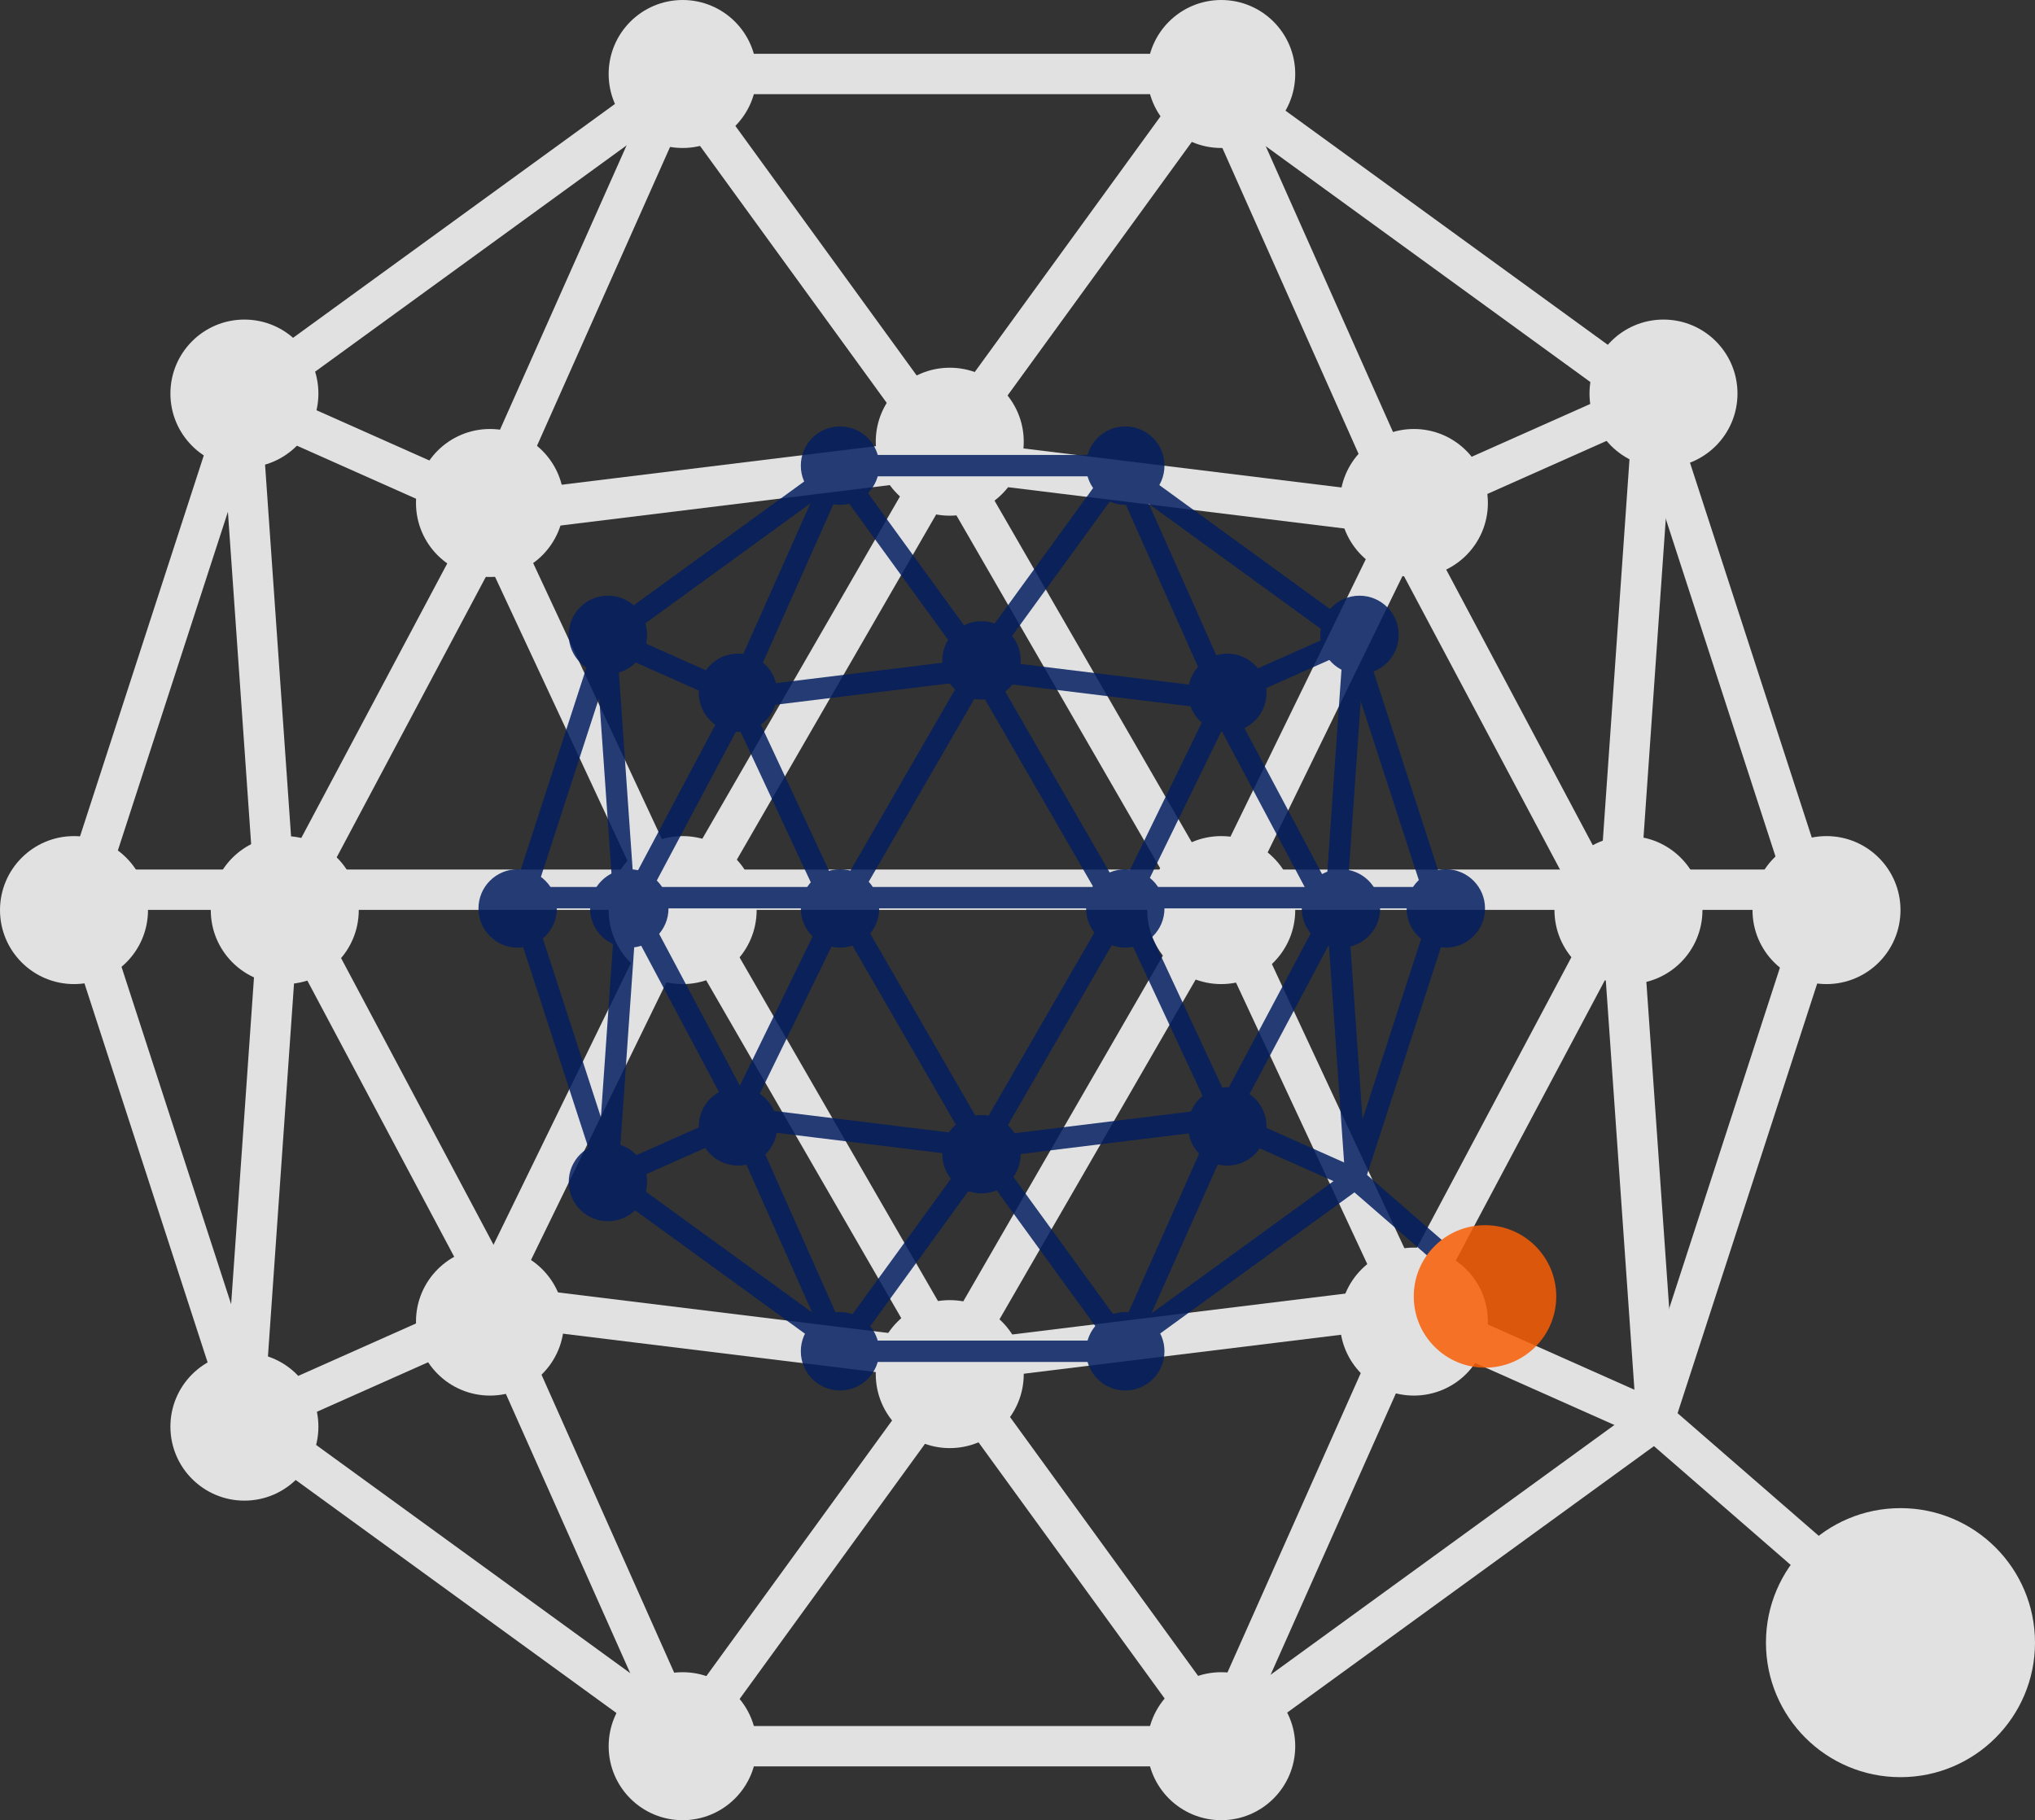<svg xmlns="http://www.w3.org/2000/svg" width="195.642" height="175" viewBox="0 0 195.642 175"><rect x="0" y="0" width="195.642" height="175" fill="#333333" stroke="none"/><g id="Group_3954" data-name="Group 3954" transform="translate(-167 -8107)"><g id="Classic" transform="translate(167 8107)" opacity="0.85"><g id="Qtum" transform="translate(0 0)"><g id="Group_3932" data-name="Group 3932" transform="translate(0 0)"><g id="Circles" transform="translate(0 0)"><circle id="Oval-5" cx="7.114" cy="7.114" r="7.114" transform="translate(110.294 80.386)" fill="#fff"></circle><circle id="Oval-5-2" data-name="Oval-5" cx="7.114" cy="7.114" r="7.114" transform="translate(149.444 80.386)" fill="#fff"></circle><circle id="Oval-5-3" data-name="Oval-5" cx="7.114" cy="7.114" r="7.114" transform="translate(168.483 80.386)" fill="#fff"></circle><circle id="Oval-5-4" data-name="Oval-5" cx="7.114" cy="7.114" r="7.114" transform="translate(152.812 30.724)" fill="#fff"></circle><circle id="Oval-5-5" data-name="Oval-5" cx="7.114" cy="7.114" r="7.114" transform="translate(128.816 41.245)" fill="#fff"></circle><circle id="Oval-5-6" data-name="Oval-5" cx="7.114" cy="7.114" r="7.114" transform="translate(84.194 35.353)" fill="#fff"></circle><circle id="Oval-5-7" data-name="Oval-5" cx="7.114" cy="7.114" r="7.114" transform="translate(110.294)" fill="#fff"></circle><circle id="Oval-5-8" data-name="Oval-5" cx="7.114" cy="7.114" r="7.114" transform="translate(58.515)" fill="#fff"></circle><circle id="Oval-5-9" data-name="Oval-5" cx="7.114" cy="7.114" r="7.114" transform="translate(39.992 41.245)" fill="#fff"></circle><circle id="Oval-5-10" data-name="Oval-5" cx="7.114" cy="7.114" r="7.114" transform="translate(16.383 30.724)" fill="#fff"></circle><circle id="Oval-5-11" data-name="Oval-5" cx="7.114" cy="7.114" r="7.114" transform="translate(20.263 80.386)" fill="#fff"></circle><circle id="Oval-5-12" data-name="Oval-5" cx="7.114" cy="7.114" r="7.114" transform="translate(0 80.386)" fill="#fff"></circle><circle id="Oval-5-13" data-name="Oval-5" cx="7.114" cy="7.114" r="7.114" transform="translate(58.515 80.386)" fill="#fff"></circle><circle id="Oval-5-14" data-name="Oval-5" cx="7.114" cy="7.114" r="7.114" transform="translate(39.992 119.949)" fill="#fff"></circle><circle id="Oval-5-15" data-name="Oval-5" cx="7.114" cy="7.114" r="7.114" transform="translate(16.383 130.049)" fill="#fff"></circle><circle id="Oval-5-16" data-name="Oval-5" cx="7.114" cy="7.114" r="7.114" transform="translate(84.194 124.999)" fill="#fff"></circle><circle id="Oval-5-17" data-name="Oval-5" cx="7.114" cy="7.114" r="7.114" transform="translate(58.515 160.773)" fill="#fff"></circle><circle id="Oval-5-18" data-name="Oval-5" cx="7.114" cy="7.114" r="7.114" transform="translate(110.294 160.773)" fill="#fff"></circle><circle id="Oval-5-19" data-name="Oval-5" cx="7.114" cy="7.114" r="7.114" transform="translate(128.816 119.949)" fill="#fff"></circle></g><g id="Down" transform="translate(4.686 82.779)"><rect id="Rectangle-2" width="43.975" height="3.88" transform="translate(66.034 83.168)" fill="#fff"></rect><rect id="Rectangle-2-2" data-name="Rectangle-2" width="43.975" height="3.88" transform="translate(44.373 40.917) rotate(7)" fill="#fff"></rect><rect id="Rectangle-2-3" data-name="Rectangle-2" width="43.975" height="3.88" transform="translate(44.419 42.754) rotate(66)" fill="#fff"></rect><rect id="Rectangle-2-4" data-name="Rectangle-2" width="22.419" height="3.88" transform="translate(41.947 45.755) rotate(156)" fill="#fff"></rect><rect id="Rectangle-2-5" data-name="Rectangle-2" width="43.975" height="3.88" transform="translate(86.494 46.276) rotate(-7)" fill="#fff"></rect><rect id="Rectangle-2-6" data-name="Rectangle-2" width="43.975" height="3.88" transform="translate(58.443 84.942) rotate(-54)" fill="#fff"></rect><rect id="Rectangle-2-7" data-name="Rectangle-2" width="43.975" height="3.88" transform="translate(90.067 50.227) rotate(54)" fill="#fff"></rect><rect id="Rectangle-2-8" data-name="Rectangle-2" width="43.975" height="3.88" transform="translate(131.448 46.84) rotate(114)" fill="#fff"></rect><rect id="Rectangle-2-9" data-name="Rectangle-2" width="43.975" height="3.88" transform="translate(153.42 9.146) rotate(86)" fill="#fff"></rect><rect id="Rectangle-2-10" data-name="Rectangle-2" width="31.041" height="3.88" transform="translate(127.988 39.946) rotate(24)" fill="#fff"></rect><rect id="Rectangle-2-11" data-name="Rectangle-2" width="43.975" height="3.88" transform="translate(82.405 44.725) rotate(-120)" fill="#fff"></rect><rect id="Rectangle-2-12" data-name="Rectangle-2" width="43.975" height="3.88" transform="translate(42.465 44.607) rotate(-118)" fill="#fff"></rect><rect id="Rectangle-2-13" data-name="Rectangle-2" width="43.975" height="3.88" transform="translate(17.021 49.961) rotate(-86)" fill="#fff"></rect><rect id="Rectangle-2-14" data-name="Rectangle-2" width="43.975" height="3.88" transform="translate(37.796 47.074) rotate(-64)" fill="#fff"></rect><rect id="Rectangle-2-15" data-name="Rectangle-2" width="43.975" height="3.88" transform="translate(152.627 5.779) rotate(118)" fill="#fff"></rect><rect id="Rectangle-2-16" data-name="Rectangle-2" width="43.975" height="3.88" transform="translate(114.62 3.535) rotate(65)" fill="#fff"></rect><rect id="Rectangle-2-17" data-name="Rectangle-2" width="43.975" height="3.88" transform="translate(87.664 42.785) rotate(-60)" fill="#fff"></rect><rect id="Rectangle-2-18" data-name="Rectangle-2" width="43.975" height="3.88" transform="translate(23.072 54.231) rotate(36)" fill="#fff"></rect><rect id="Rectangle-2-19" data-name="Rectangle-2" width="52.598" height="3.88" transform="translate(3.69 0) rotate(72)" fill="#fff"></rect><rect id="Rectangle-2-20" data-name="Rectangle-2" width="54.041" height="3.88" transform="translate(152.885 51.953) rotate(-72)" fill="#fff"></rect><rect id="Rectangle-2-21" data-name="Rectangle-2" width="50.442" height="3.88" transform="translate(112.248 82.03) rotate(-36)" fill="#fff"></rect><rect id="Rectangle-2-22" data-name="Rectangle-2" width="33.197" height="3.88" transform="matrix(-0.755, -0.656, 0.656, -0.755, 177.195, 76.131)" fill="#fff"></rect><rect id="Rectangle-2-23" data-name="Rectangle-2" width="158.998" height="3.88" transform="translate(6.954 0.821)" fill="#fff"></rect></g><circle id="Oval-5-20" data-name="Oval-5" cx="12.933" cy="12.933" r="12.933" transform="translate(169.776 144.998)" fill="#fff"></circle><g id="Up" transform="translate(177.593 92.221) rotate(180)"><rect id="Rectangle-2-24" data-name="Rectangle-2" width="43.975" height="3.88" transform="translate(65.966 83.168)" fill="#fff"></rect><rect id="Rectangle-2-25" data-name="Rectangle-2" width="43.975" height="3.88" transform="translate(44.34 40.917) rotate(7)" fill="#fff"></rect><rect id="Rectangle-2-26" data-name="Rectangle-2" width="43.975" height="3.88" transform="translate(44.387 42.754) rotate(66)" fill="#fff"></rect><rect id="Rectangle-2-27" data-name="Rectangle-2" width="22.419" height="3.88" transform="translate(41.84 45.755) rotate(156)" fill="#fff"></rect><rect id="Rectangle-2-28" data-name="Rectangle-2" width="43.975" height="3.88" transform="translate(86.394 46.276) rotate(-7)" fill="#fff"></rect><rect id="Rectangle-2-29" data-name="Rectangle-2" width="43.975" height="3.88" transform="translate(58.389 84.942) rotate(-54)" fill="#fff"></rect><rect id="Rectangle-2-30" data-name="Rectangle-2" width="43.975" height="3.88" transform="translate(89.977 50.227) rotate(54)" fill="#fff"></rect><rect id="Rectangle-2-31" data-name="Rectangle-2" width="43.975" height="3.88" transform="translate(131.336 46.84) rotate(114)" fill="#fff"></rect><rect id="Rectangle-2-32" data-name="Rectangle-2" width="43.975" height="3.88" transform="translate(153.314 9.146) rotate(86)" fill="#fff"></rect><rect id="Rectangle-2-33" data-name="Rectangle-2" width="31.041" height="3.88" transform="translate(127.882 39.946) rotate(24)" fill="#fff"></rect><rect id="Rectangle-2-34" data-name="Rectangle-2" width="43.975" height="3.88" transform="translate(82.349 44.725) rotate(-120)" fill="#fff"></rect><rect id="Rectangle-2-35" data-name="Rectangle-2" width="43.975" height="3.88" transform="translate(42.358 44.607) rotate(-118)" fill="#fff"></rect><rect id="Rectangle-2-36" data-name="Rectangle-2" width="43.975" height="3.88" transform="translate(16.914 49.961) rotate(-86)" fill="#fff"></rect><rect id="Rectangle-2-37" data-name="Rectangle-2" width="43.975" height="3.88" transform="translate(37.768 47.074) rotate(-64)" fill="#fff"></rect><rect id="Rectangle-2-38" data-name="Rectangle-2" width="43.975" height="3.88" transform="translate(151.753 5.779) rotate(118)" fill="#fff"></rect><rect id="Rectangle-2-39" data-name="Rectangle-2" width="43.975" height="3.88" transform="translate(114.506 3.535) rotate(65)" fill="#fff"></rect><rect id="Rectangle-2-40" data-name="Rectangle-2" width="43.975" height="3.88" transform="translate(87.576 42.785) rotate(-60)" fill="#fff"></rect><rect id="Rectangle-2-41" data-name="Rectangle-2" width="43.975" height="3.88" transform="translate(22.965 54.231) rotate(36)" fill="#fff"></rect><rect id="Rectangle-2-42" data-name="Rectangle-2" width="52.598" height="3.88" transform="translate(3.69 0) rotate(72)" fill="#fff"></rect><rect id="Rectangle-2-43" data-name="Rectangle-2" width="54.041" height="3.88" transform="translate(152.778 51.953) rotate(-72)" fill="#fff"></rect><rect id="Rectangle-2-44" data-name="Rectangle-2" width="50.442" height="3.88" transform="translate(112.141 82.03) rotate(-36)" fill="#fff"></rect></g></g></g></g><g id="Classic-2" data-name="Classic" transform="translate(213 8148)" opacity="0.85"><g id="Qtum-2" data-name="Qtum" transform="translate(0 0)"><g id="Group_3932-2" data-name="Group 3932" transform="translate(0 0)"><g id="Circles-2" data-name="Circles" transform="translate(0 0)"><circle id="Oval-5-21" data-name="Oval-5" cx="3.768" cy="3.768" r="3.768" transform="translate(58.414 42.574)" fill="#021d60"></circle><circle id="Oval-5-22" data-name="Oval-5" cx="3.768" cy="3.768" r="3.768" transform="translate(79.148 42.574)" fill="#021d60"></circle><circle id="Oval-5-23" data-name="Oval-5" cx="3.768" cy="3.768" r="3.768" transform="translate(89.232 42.574)" fill="#021d60"></circle><circle id="Oval-5-24" data-name="Oval-5" cx="3.768" cy="3.768" r="3.768" transform="translate(80.932 16.272)" fill="#021d60"></circle><circle id="Oval-5-25" data-name="Oval-5" cx="3.768" cy="3.768" r="3.768" transform="translate(68.223 21.844)" fill="#021d60"></circle><circle id="Oval-5-26" data-name="Oval-5" cx="3.768" cy="3.768" r="3.768" transform="translate(44.591 18.724)" fill="#021d60"></circle><circle id="Oval-5-27" data-name="Oval-5" cx="3.768" cy="3.768" r="3.768" transform="translate(58.414)" fill="#021d60"></circle><circle id="Oval-5-28" data-name="Oval-5" cx="3.768" cy="3.768" r="3.768" transform="translate(30.99)" fill="#021d60"></circle><circle id="Oval-5-29" data-name="Oval-5" cx="3.768" cy="3.768" r="3.768" transform="translate(21.181 21.844)" fill="#021d60"></circle><circle id="Oval-5-30" data-name="Oval-5" cx="3.768" cy="3.768" r="3.768" transform="translate(8.677 16.272)" fill="#021d60"></circle><circle id="Oval-5-31" data-name="Oval-5" cx="3.768" cy="3.768" r="3.768" transform="translate(10.732 42.574)" fill="#021d60"></circle><circle id="Oval-5-32" data-name="Oval-5" cx="3.768" cy="3.768" r="3.768" transform="translate(0 42.574)" fill="#021d60"></circle><circle id="Oval-5-33" data-name="Oval-5" cx="3.768" cy="3.768" r="3.768" transform="translate(30.99 42.574)" fill="#021d60"></circle><circle id="Oval-5-34" data-name="Oval-5" cx="3.768" cy="3.768" r="3.768" transform="translate(21.181 63.527)" fill="#021d60"></circle><circle id="Oval-5-35" data-name="Oval-5" cx="3.768" cy="3.768" r="3.768" transform="translate(8.677 68.877)" fill="#021d60"></circle><circle id="Oval-5-36" data-name="Oval-5" cx="3.768" cy="3.768" r="3.768" transform="translate(44.591 66.202)" fill="#021d60"></circle><circle id="Oval-5-37" data-name="Oval-5" cx="3.768" cy="3.768" r="3.768" transform="translate(30.99 85.148)" fill="#021d60"></circle><circle id="Oval-5-38" data-name="Oval-5" cx="3.768" cy="3.768" r="3.768" transform="translate(58.414 85.148)" fill="#021d60"></circle><circle id="Oval-5-39" data-name="Oval-5" cx="3.768" cy="3.768" r="3.768" transform="translate(68.223 63.527)" fill="#021d60"></circle></g><g id="Down-2" data-name="Down" transform="translate(2.482 43.842)"><rect id="Rectangle-2-45" data-name="Rectangle-2" width="23.29" height="2.055" transform="translate(34.973 44.047)" fill="#021d60"></rect><rect id="Rectangle-2-46" data-name="Rectangle-2" width="23.29" height="2.055" transform="translate(23.501 21.67) rotate(7)" fill="#021d60"></rect><rect id="Rectangle-2-47" data-name="Rectangle-2" width="23.29" height="2.055" transform="translate(23.525 22.643) rotate(66)" fill="#021d60"></rect><rect id="Rectangle-2-48" data-name="Rectangle-2" width="11.873" height="2.055" transform="translate(22.216 24.232) rotate(156)" fill="#021d60"></rect><rect id="Rectangle-2-49" data-name="Rectangle-2" width="23.29" height="2.055" transform="translate(45.809 24.509) rotate(-7)" fill="#021d60"></rect><rect id="Rectangle-2-50" data-name="Rectangle-2" width="23.29" height="2.055" transform="translate(30.952 44.987) rotate(-54)" fill="#021d60"></rect><rect id="Rectangle-2-51" data-name="Rectangle-2" width="23.29" height="2.055" transform="translate(47.701 26.601) rotate(54)" fill="#021d60"></rect><rect id="Rectangle-2-52" data-name="Rectangle-2" width="23.29" height="2.055" transform="translate(69.617 24.807) rotate(114)" fill="#021d60"></rect><rect id="Rectangle-2-53" data-name="Rectangle-2" width="23.29" height="2.055" transform="translate(81.255 4.844) rotate(86)" fill="#021d60"></rect><rect id="Rectangle-2-54" data-name="Rectangle-2" width="16.44" height="2.055" transform="translate(67.785 21.156) rotate(24)" fill="#021d60"></rect><rect id="Rectangle-2-55" data-name="Rectangle-2" width="23.29" height="2.055" transform="translate(43.643 23.687) rotate(-120)" fill="#021d60"></rect><rect id="Rectangle-2-56" data-name="Rectangle-2" width="23.29" height="2.055" transform="translate(22.49 23.625) rotate(-118)" fill="#021d60"></rect><rect id="Rectangle-2-57" data-name="Rectangle-2" width="23.29" height="2.055" transform="translate(9.015 26.461) rotate(-86)" fill="#021d60"></rect><rect id="Rectangle-2-58" data-name="Rectangle-2" width="23.29" height="2.055" transform="translate(20.018 24.932) rotate(-64)" fill="#021d60"></rect><rect id="Rectangle-2-59" data-name="Rectangle-2" width="23.29" height="2.055" transform="translate(80.834 3.061) rotate(118)" fill="#021d60"></rect><rect id="Rectangle-2-60" data-name="Rectangle-2" width="23.29" height="2.055" transform="translate(60.705 1.872) rotate(65)" fill="#021d60"></rect><rect id="Rectangle-2-61" data-name="Rectangle-2" width="23.29" height="2.055" transform="translate(46.429 22.66) rotate(-60)" fill="#021d60"></rect><rect id="Rectangle-2-62" data-name="Rectangle-2" width="23.29" height="2.055" transform="translate(12.219 28.722) rotate(36)" fill="#021d60"></rect><rect id="Rectangle-2-63" data-name="Rectangle-2" width="27.857" height="2.055" transform="translate(1.954 0) rotate(72)" fill="#021d60"></rect><rect id="Rectangle-2-64" data-name="Rectangle-2" width="28.621" height="2.055" transform="translate(80.971 27.515) rotate(-72)" fill="#021d60"></rect><rect id="Rectangle-2-65" data-name="Rectangle-2" width="26.715" height="2.055" transform="translate(59.449 43.445) rotate(-36)" fill="#021d60"></rect><rect id="Rectangle-2-66" data-name="Rectangle-2" width="17.582" height="2.055" transform="matrix(-0.755, -0.656, 0.656, -0.755, 93.846, 40.321)" fill="#021d60"></rect><rect id="Rectangle-2-67" data-name="Rectangle-2" width="84.208" height="2.055" transform="translate(3.683 0.435)" fill="#021d60"></rect></g><circle id="Oval-5-40" data-name="Oval-5" cx="6.85" cy="6.85" r="6.85" transform="translate(89.917 76.794)" fill="#f85d05"></circle><g id="Up-2" data-name="Up" transform="translate(94.057 48.842) rotate(180)"><rect id="Rectangle-2-68" data-name="Rectangle-2" width="23.29" height="2.055" transform="translate(34.937 44.047)" fill="#021d60"></rect><rect id="Rectangle-2-69" data-name="Rectangle-2" width="23.29" height="2.055" transform="translate(23.483 21.67) rotate(7)" fill="#021d60"></rect><rect id="Rectangle-2-70" data-name="Rectangle-2" width="23.29" height="2.055" transform="translate(23.508 22.643) rotate(66)" fill="#021d60"></rect><rect id="Rectangle-2-71" data-name="Rectangle-2" width="11.873" height="2.055" transform="translate(22.159 24.232) rotate(156)" fill="#021d60"></rect><rect id="Rectangle-2-72" data-name="Rectangle-2" width="23.29" height="2.055" transform="translate(45.756 24.509) rotate(-7)" fill="#021d60"></rect><rect id="Rectangle-2-73" data-name="Rectangle-2" width="23.29" height="2.055" transform="translate(30.924 44.987) rotate(-54)" fill="#021d60"></rect><rect id="Rectangle-2-74" data-name="Rectangle-2" width="23.29" height="2.055" transform="translate(47.654 26.601) rotate(54)" fill="#021d60"></rect><rect id="Rectangle-2-75" data-name="Rectangle-2" width="23.29" height="2.055" transform="translate(69.558 24.807) rotate(114)" fill="#021d60"></rect><rect id="Rectangle-2-76" data-name="Rectangle-2" width="23.29" height="2.055" transform="translate(81.198 4.844) rotate(86)" fill="#021d60"></rect><rect id="Rectangle-2-77" data-name="Rectangle-2" width="16.44" height="2.055" transform="translate(67.729 21.156) rotate(24)" fill="#021d60"></rect><rect id="Rectangle-2-78" data-name="Rectangle-2" width="23.29" height="2.055" transform="translate(43.614 23.687) rotate(-120)" fill="#021d60"></rect><rect id="Rectangle-2-79" data-name="Rectangle-2" width="23.29" height="2.055" transform="translate(22.434 23.625) rotate(-118)" fill="#021d60"></rect><rect id="Rectangle-2-80" data-name="Rectangle-2" width="23.29" height="2.055" transform="translate(8.958 26.461) rotate(-86)" fill="#021d60"></rect><rect id="Rectangle-2-81" data-name="Rectangle-2" width="23.29" height="2.055" transform="translate(20.003 24.932) rotate(-64)" fill="#021d60"></rect><rect id="Rectangle-2-82" data-name="Rectangle-2" width="23.29" height="2.055" transform="translate(80.372 3.061) rotate(118)" fill="#021d60"></rect><rect id="Rectangle-2-83" data-name="Rectangle-2" width="23.29" height="2.055" transform="translate(60.645 1.872) rotate(65)" fill="#021d60"></rect><rect id="Rectangle-2-84" data-name="Rectangle-2" width="23.29" height="2.055" transform="translate(46.382 22.66) rotate(-60)" fill="#021d60"></rect><rect id="Rectangle-2-85" data-name="Rectangle-2" width="23.29" height="2.055" transform="translate(12.163 28.722) rotate(36)" fill="#021d60"></rect><rect id="Rectangle-2-86" data-name="Rectangle-2" width="27.857" height="2.055" transform="translate(1.954 0) rotate(72)" fill="#021d60"></rect><rect id="Rectangle-2-87" data-name="Rectangle-2" width="28.621" height="2.055" transform="translate(80.914 27.515) rotate(-72)" fill="#021d60"></rect><rect id="Rectangle-2-88" data-name="Rectangle-2" width="26.715" height="2.055" transform="translate(59.392 43.445) rotate(-36)" fill="#021d60"></rect></g></g></g></g></g></svg>